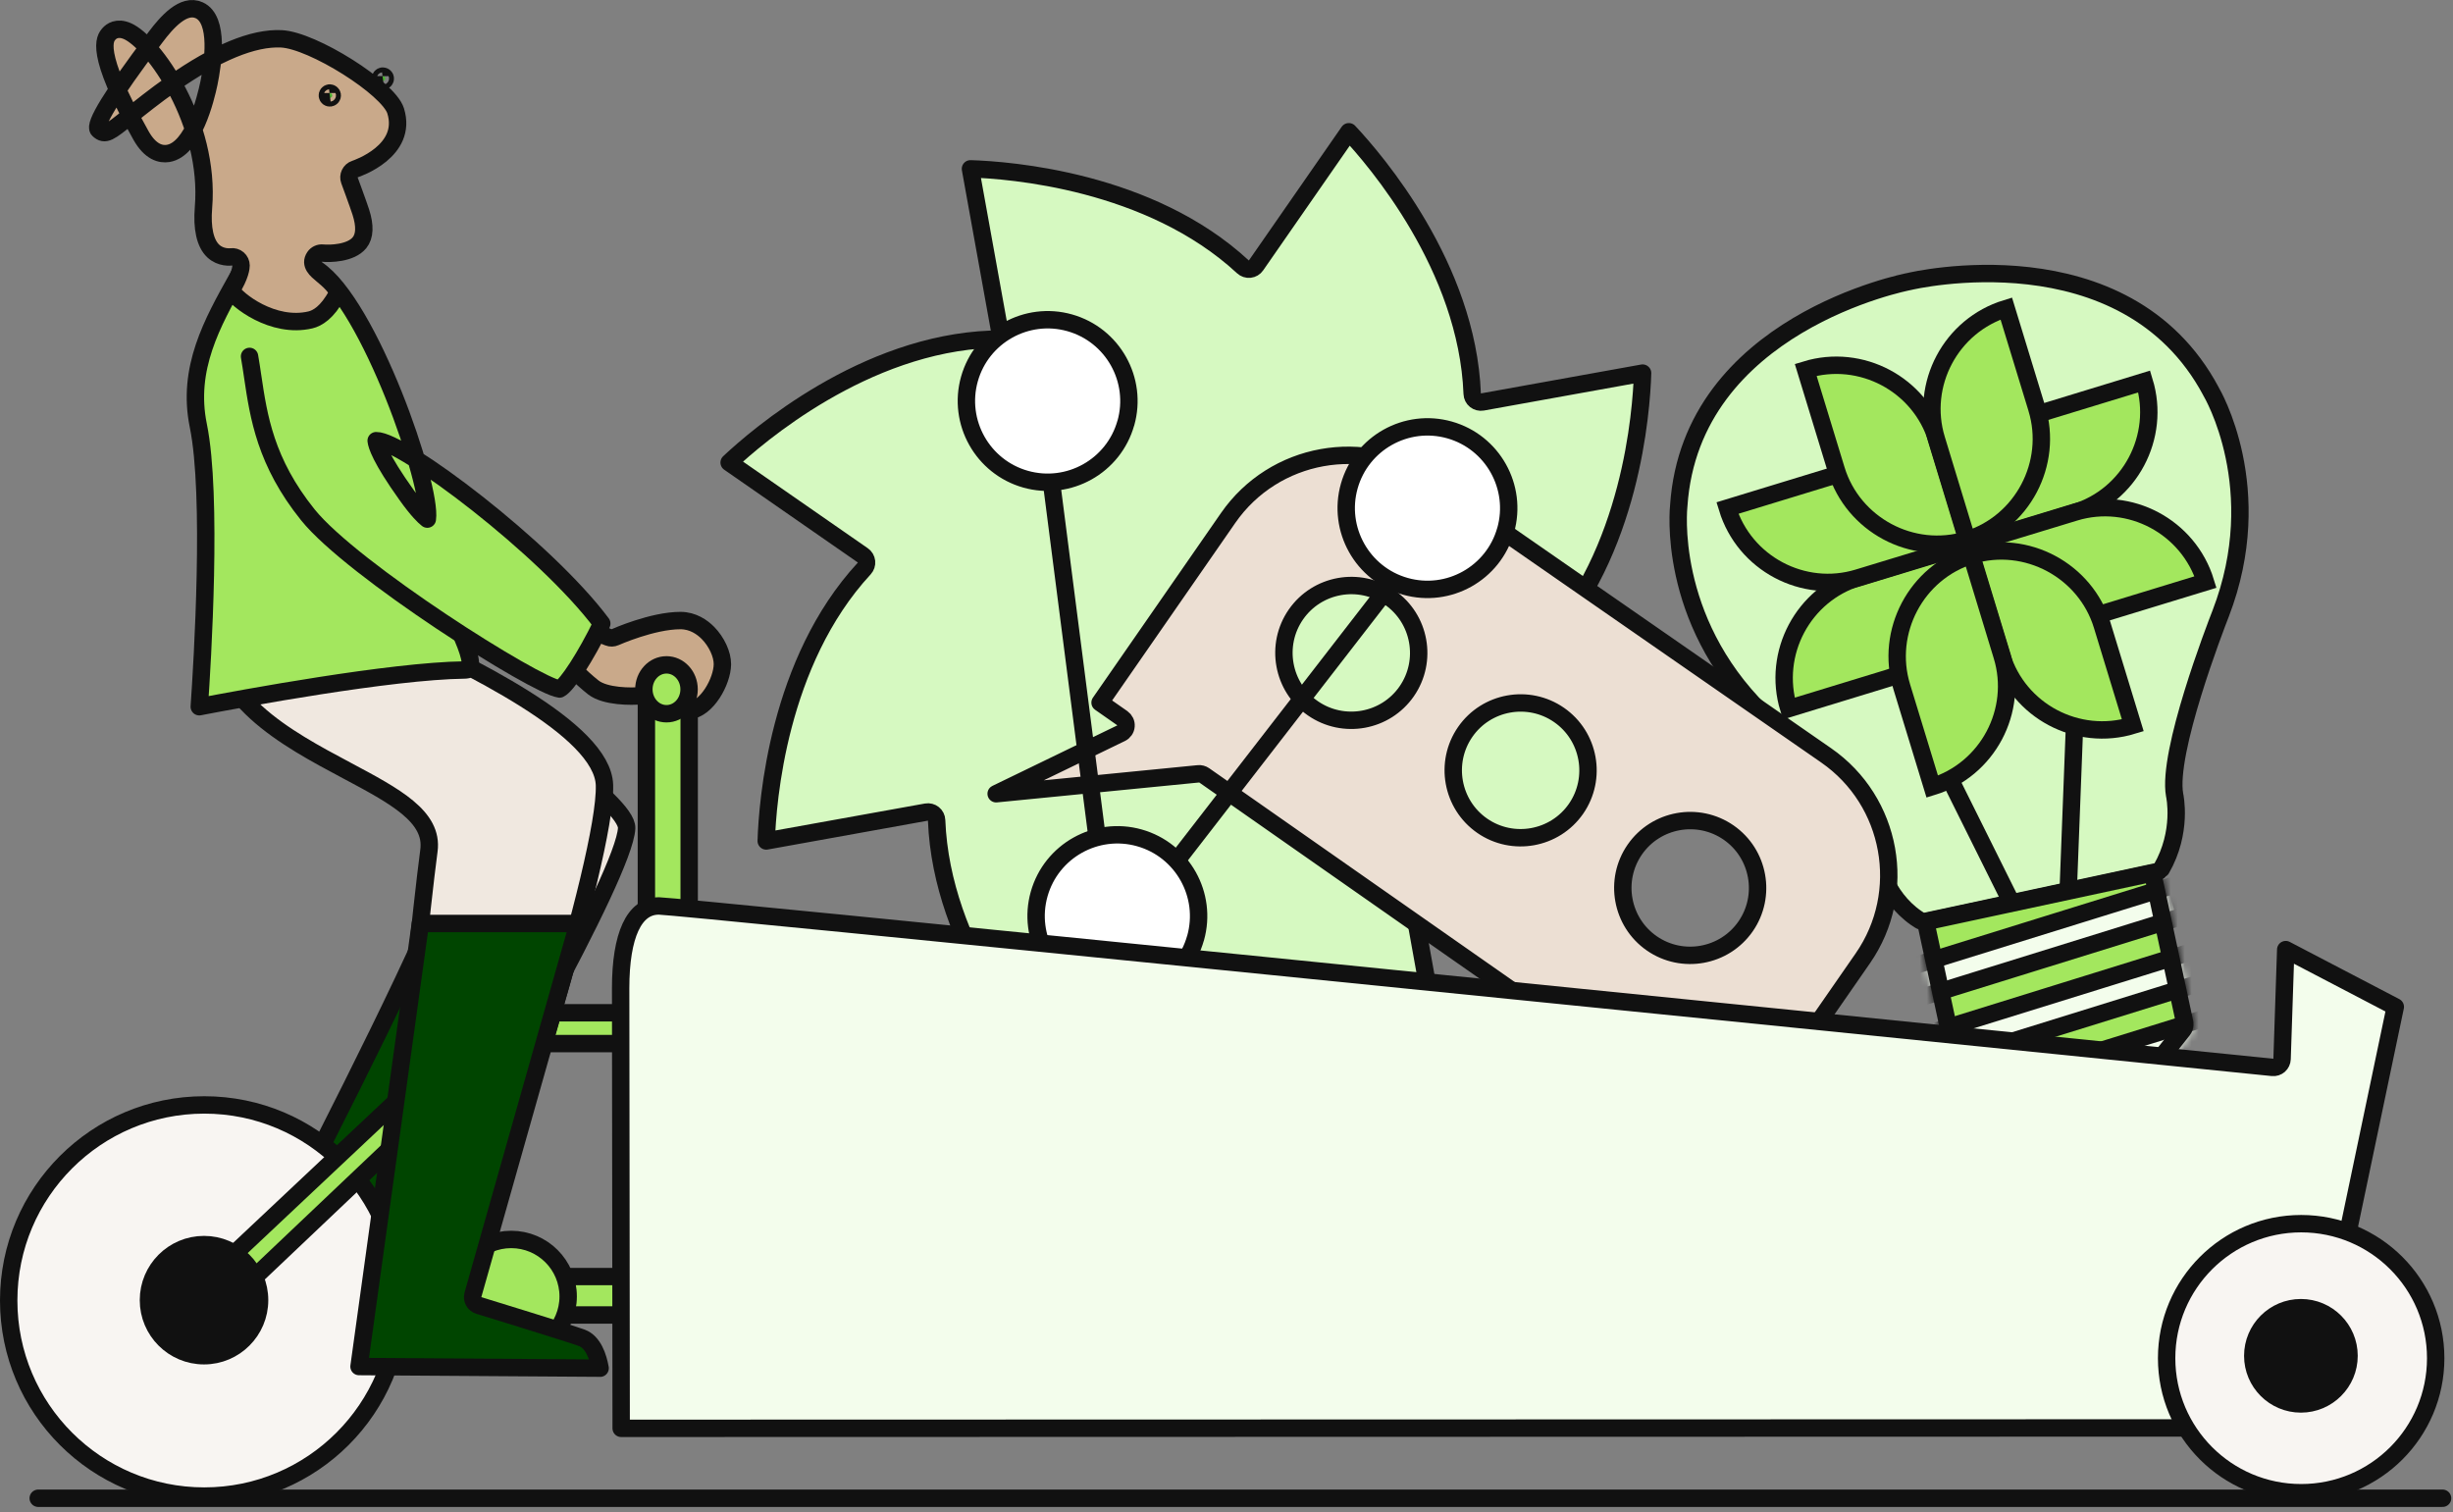<svg width="352" height="217" viewBox="0 0 352 217" fill="none" xmlns="http://www.w3.org/2000/svg">
<rect x="0" y="0" width="352" height="217" fill="#808080" stroke="none"/>
<g clip-path="url(#clip0_2_830)">
<path d="M221.638 92.644C234.042 79.248 235.54 59.113 235.708 53.541C228.046 54.92 220.384 56.305 212.722 57.684C212.367 57.746 211.998 57.653 211.718 57.428C211.437 57.204 211.268 56.867 211.256 56.505C210.557 38.285 197.373 22.974 193.555 18.906C189.112 25.301 184.676 31.697 180.233 38.092C180.027 38.392 179.703 38.585 179.341 38.623C178.979 38.66 178.623 38.541 178.361 38.298C164.984 25.906 144.837 24.403 139.259 24.228C140.638 31.89 142.023 39.552 143.408 47.214C143.47 47.57 143.377 47.938 143.152 48.219C142.927 48.5 142.591 48.668 142.229 48.681C123.984 49.379 108.692 62.563 104.63 66.376C111.025 70.818 117.421 75.254 123.816 79.697C124.115 79.903 124.303 80.227 124.346 80.589C124.384 80.951 124.265 81.307 124.022 81.575C111.637 94.952 110.127 115.1 109.952 120.678L132.938 116.535C133.294 116.472 133.662 116.566 133.943 116.791C134.223 117.015 134.392 117.352 134.404 117.714C135.103 135.958 148.287 151.251 152.1 155.313C156.542 148.918 160.978 142.522 165.421 136.127C165.627 135.827 165.951 135.64 166.313 135.596C166.675 135.559 167.031 135.677 167.299 135.921C180.676 148.312 200.824 149.816 206.402 149.991C205.023 142.329 203.638 134.667 202.259 127.005C202.196 126.649 202.29 126.281 202.514 126C202.739 125.719 203.076 125.551 203.438 125.532C221.682 124.833 236.975 111.649 241.037 107.837C234.641 103.394 228.246 98.958 221.851 94.516C221.551 94.31 221.358 93.985 221.32 93.623C221.283 93.261 221.401 92.906 221.645 92.638" fill="#D6F9C1"/>
<path d="M221.638 92.644C234.042 79.248 235.54 59.113 235.708 53.541C228.046 54.92 220.384 56.305 212.722 57.684C212.367 57.746 211.998 57.653 211.718 57.428C211.437 57.204 211.268 56.867 211.256 56.505C210.557 38.285 197.373 22.974 193.555 18.906C189.112 25.301 184.676 31.697 180.233 38.092C180.027 38.392 179.703 38.585 179.341 38.623C178.979 38.66 178.623 38.541 178.361 38.298C164.984 25.906 144.837 24.403 139.259 24.228C140.638 31.89 142.023 39.552 143.408 47.214C143.47 47.57 143.377 47.938 143.152 48.219C142.927 48.5 142.591 48.668 142.229 48.681C123.984 49.379 108.692 62.563 104.63 66.376C111.025 70.818 117.421 75.254 123.816 79.697C124.115 79.903 124.303 80.227 124.346 80.589C124.384 80.951 124.265 81.307 124.022 81.575C111.637 94.952 110.127 115.1 109.952 120.678L132.938 116.535C133.294 116.472 133.662 116.566 133.943 116.791C134.223 117.015 134.392 117.352 134.404 117.714C135.103 135.958 148.287 151.251 152.1 155.313C156.542 148.918 160.978 142.522 165.421 136.127C165.627 135.827 165.951 135.64 166.313 135.596C166.675 135.559 167.031 135.677 167.299 135.921C180.676 148.312 200.824 149.816 206.402 149.991C205.023 142.329 203.638 134.667 202.259 127.005C202.196 126.649 202.29 126.281 202.514 126C202.739 125.719 203.076 125.551 203.438 125.532C221.682 124.833 236.975 111.649 241.037 107.837C234.641 103.394 228.246 98.958 221.851 94.516C221.551 94.31 221.358 93.985 221.32 93.623C221.283 93.261 221.401 92.906 221.645 92.638L221.638 92.644Z" stroke="#111111" stroke-width="2.496" stroke-linecap="round" stroke-linejoin="round"/>
<path d="M46.39 83.815C46.734 85.475 50.683 88.295 61.877 95.919C72.434 103.113 90.104 115.149 89.923 118.849C89.599 125.557 68.659 162.014 59.943 176.633C53.978 175.26 48.007 173.888 42.041 172.509C42.304 172.01 42.616 171.392 42.984 170.674C48.15 160.623 63.175 131.073 64.685 124.565C65.739 120.016 61.128 115.174 55.294 109.047C48.125 101.522 39.209 92.163 40.987 82.086C41.031 81.849 41.118 81.356 42.066 81.225C43.689 81.007 46.053 82.18 46.39 83.808" fill="#F0E8E0"/>
<path d="M60.573 134.916L81.107 139.084L59.943 176.633L42.041 172.515L60.573 134.916Z" fill="#004500"/>
<path d="M46.39 83.815C46.734 85.475 50.683 88.295 61.877 95.919C72.434 103.114 90.104 115.149 89.923 118.849C89.599 125.557 68.659 162.014 59.943 176.633C53.978 175.261 48.007 173.888 42.041 172.509C45.941 164.947 63.069 131.534 64.685 124.571C65.739 120.023 61.128 115.181 55.294 109.054C48.125 101.529 39.209 92.169 40.987 82.093C41.031 81.856 41.118 81.363 42.066 81.232C43.689 81.013 46.053 82.186 46.39 83.815Z" stroke="#111111" stroke-width="2.496" stroke-linecap="round" stroke-linejoin="round"/>
<path d="M29.313 214.681C44.812 214.681 57.378 202.115 57.378 186.616C57.378 171.117 44.812 158.551 29.313 158.551C13.814 158.551 1.248 171.123 1.248 186.622C1.248 202.121 13.814 214.687 29.313 214.687" fill="#91C956"/>
<path d="M29.313 214.688C44.813 214.688 57.378 202.123 57.378 186.623C57.378 171.123 44.813 158.558 29.313 158.558C13.813 158.558 1.248 171.123 1.248 186.623C1.248 202.123 13.813 214.688 29.313 214.688Z" fill="#F8F5F2" stroke="#111111" stroke-width="2.496" stroke-linecap="round" stroke-linejoin="round"/>
<path d="M100.48 145.336H62.326V149.753H100.48V145.336Z" fill="#A3E75E"/>
<path d="M100.48 145.336H62.326V149.753H100.48V145.336Z" stroke="#111111" stroke-width="2.496" stroke-linecap="round" stroke-linejoin="round"/>
<path d="M98.296 183.185H65.034V188.7H98.296V183.185Z" fill="#A3E75E"/>
<path d="M98.296 183.185H65.034V188.7H98.296V183.185Z" stroke="#111111" stroke-width="2.496" stroke-linecap="round" stroke-linejoin="round"/>
<path d="M73.357 194.203C77.869 194.203 81.531 190.541 81.531 186.03C81.531 181.519 77.869 177.856 73.357 177.856C68.846 177.856 65.184 181.512 65.184 186.03C65.184 190.547 68.846 194.203 73.357 194.203Z" fill="#A3E75E"/>
<path d="M73.357 194.21C77.872 194.21 81.531 190.55 81.531 186.036C81.531 181.522 77.872 177.862 73.357 177.862C68.843 177.862 65.184 181.522 65.184 186.036C65.184 190.55 68.843 194.21 73.357 194.21Z" stroke="#111111" stroke-width="2.496" stroke-linecap="round" stroke-linejoin="round"/>
<path d="M29.794 183.509C42.36 171.685 54.926 159.861 67.486 148.044C67.729 149.766 67.973 151.488 68.222 153.21C56.367 164.46 44.512 175.71 32.657 186.953C31.703 185.805 30.748 184.657 29.8 183.509" fill="#4BB530"/>
<path d="M29.794 183.509C42.36 171.685 54.926 159.861 67.486 148.044C67.729 149.766 67.973 151.488 68.222 153.21C56.367 164.46 44.512 175.71 32.657 186.953C31.703 185.805 30.748 184.657 29.8 183.509H29.794Z" fill="#A3E75E" stroke="#111111" stroke-width="2.496" stroke-linecap="round" stroke-linejoin="round"/>
<path d="M98.896 99.856H92.756V187.484H98.896V99.856Z" fill="#4BB530"/>
<path d="M98.896 99.856H92.756V187.484H98.896V99.856Z" fill="#A3E75E" stroke="#111111" stroke-width="2.496" stroke-linecap="round" stroke-linejoin="round"/>
<path d="M83.965 90.142C85.081 90.579 86.198 91.015 87.315 91.452C87.627 91.577 87.977 91.564 88.282 91.427C88.338 91.402 93.623 89.05 97.641 89.05C99.451 89.05 100.786 90.017 101.585 90.822C102.839 92.095 103.675 93.904 103.663 95.327C103.638 97.779 101.41 101.803 98.883 101.972L96.206 101.173L92.481 99.9C92.313 99.844 92.132 99.825 91.957 99.838C90.647 99.963 86.866 100 85.131 98.64C83.441 97.317 80.776 94.653 79.316 93.155C80.87 92.145 82.417 91.14 83.971 90.129" fill="#C9A98A"/>
<path d="M83.965 90.142C85.081 90.579 86.198 91.015 87.315 91.452C87.627 91.577 87.977 91.564 88.282 91.427C88.338 91.402 93.623 89.05 97.641 89.05C99.451 89.05 100.786 90.017 101.585 90.822C102.839 92.095 103.675 93.904 103.663 95.327C103.638 97.779 101.41 101.803 98.883 101.972L96.206 101.173L92.481 99.9C92.313 99.844 92.132 99.825 91.957 99.838C90.647 99.963 86.866 100 85.131 98.64C83.441 97.317 80.776 94.653 79.316 93.155C80.87 92.145 82.417 91.14 83.971 90.129L83.965 90.142Z" stroke="#111111" stroke-width="2.496" stroke-linecap="round" stroke-linejoin="round"/>
<path d="M44.113 83.334C44.662 84.701 47.289 86.042 55.282 89.817C66.962 95.339 86.51 104.579 86.741 112.672C87.047 123.348 71.897 169.626 67.667 182.317C64.404 173.625 61.141 164.934 57.877 156.242C58.177 153.204 60.473 130.111 61.552 122.05C62.201 117.189 56.717 114.269 49.766 110.569C41.049 105.927 30.205 100.156 30.704 89.174C30.748 88.182 34.741 85.075 39.864 83.59C43.046 82.666 44.057 83.203 44.113 83.34" fill="#F0E8E0"/>
<path d="M44.113 83.334C44.662 84.701 47.289 86.042 55.282 89.817C66.962 95.339 86.51 104.579 86.741 112.672C87.047 123.348 71.897 169.626 67.667 182.317C64.404 173.625 61.141 164.934 57.877 156.242C58.177 153.204 60.473 130.111 61.552 122.05C62.201 117.189 56.717 114.269 49.766 110.569C41.049 105.927 30.205 100.156 30.704 89.174C30.748 88.182 34.741 85.075 39.864 83.59C43.046 82.666 44.057 83.203 44.113 83.34V83.334Z" stroke="#111111" stroke-width="2.496" stroke-linecap="round" stroke-linejoin="round"/>
<path d="M43.395 37.599C40.993 39.346 39.227 39.29 38.129 38.891C37.381 38.616 36.495 38.017 35.796 36.744C35.24 37.792 34.648 38.853 34.03 39.945C30.467 46.309 26.78 52.892 28.458 61.078C30.511 71.086 29.051 94.902 28.595 101.416C34.666 100.249 56.055 96.281 66.65 96.144C66.918 96.144 67.261 96.1 67.361 95.932C68.397 94.116 63.499 85.581 60.261 79.934C57.465 75.067 54.577 70.025 53.254 66.313C51.968 62.694 51.812 59.456 51.663 56.317C51.388 50.521 51.12 45.043 43.402 37.605" fill="#A3E75E"/>
<path d="M43.395 37.599C40.993 39.346 39.227 39.29 38.129 38.891C37.381 38.616 36.495 38.017 35.796 36.744C35.24 37.792 34.648 38.853 34.03 39.945C30.467 46.309 26.78 52.892 28.458 61.078C30.511 71.086 29.051 94.902 28.595 101.416C34.666 100.249 56.055 96.281 66.65 96.144C66.918 96.144 67.261 96.1 67.361 95.932C68.397 94.116 63.499 85.581 60.261 79.934C57.465 75.067 54.577 70.025 53.254 66.313C51.968 62.694 51.812 59.456 51.663 56.317C51.388 50.521 51.12 45.043 43.402 37.605L43.395 37.599Z" stroke="#111111" stroke-width="2.496" stroke-linecap="round" stroke-linejoin="round"/>
<path d="M35.808 51.145C35.971 52.075 36.114 53.036 36.258 54.015C37.112 59.774 38.08 66.301 44.175 73.876C50.552 81.8 76.864 98.434 80.296 98.871C81.369 98.372 84.083 94.154 86.354 89.48C78.299 78.68 57.69 63.156 53.978 63.237C54.034 63.824 54.564 65.752 58.364 71.061C59.924 73.245 60.854 74.131 61.322 74.493C62.027 69.782 52.986 43.608 45.48 38.648" fill="#A3E75E"/>
<path d="M35.808 51.145C35.971 52.075 36.114 53.036 36.258 54.015C37.112 59.774 38.08 66.301 44.175 73.876C50.552 81.8 76.864 98.434 80.296 98.871C81.369 98.372 84.083 94.154 86.354 89.48C78.299 78.68 57.69 63.156 53.978 63.237C54.034 63.824 54.564 65.752 58.364 71.061C59.924 73.245 60.854 74.131 61.322 74.493C62.027 69.782 52.986 43.608 45.48 38.648" stroke="#111111" stroke-width="2.496" stroke-linecap="round" stroke-linejoin="round"/>
<path d="M5.484 215H350.502" stroke="#111111" stroke-width="2.496" stroke-linecap="round" stroke-linejoin="round"/>
<path d="M29.276 194.54C33.668 194.54 37.25 190.965 37.25 186.566C37.25 182.167 33.674 178.592 29.276 178.592C24.877 178.592 21.302 182.167 21.302 186.566C21.302 190.965 24.877 194.54 29.276 194.54Z" fill="#111111"/>
<path d="M29.276 194.547C33.679 194.547 37.25 190.977 37.25 186.573C37.25 182.169 33.679 178.599 29.276 178.599C24.872 178.599 21.302 182.169 21.302 186.573C21.302 190.977 24.872 194.547 29.276 194.547Z" stroke="#111111" stroke-width="2.496" stroke-linecap="round" stroke-linejoin="round"/>
<path d="M86.117 196.337C85.824 194.709 85.125 192.581 83.478 191.976C81.824 191.364 68.84 187.371 68.703 187.334C68.054 187.134 67.686 186.454 67.867 185.799C72.896 168.041 77.931 150.284 82.96 132.52H60.323C57.478 153.004 52.536 188.669 51.519 196.1C63.05 196.175 74.58 196.256 86.111 196.331" fill="#004500"/>
<path d="M86.117 196.337C85.824 194.709 85.125 192.581 83.478 191.976C81.824 191.364 68.84 187.371 68.703 187.334C68.054 187.134 67.686 186.454 67.867 185.799C72.896 168.041 77.931 150.284 82.96 132.52H60.323C57.478 153.004 52.536 188.669 51.519 196.1C63.05 196.175 74.58 196.256 86.111 196.331L86.117 196.337Z" stroke="#111111" stroke-width="2.496" stroke-linecap="round" stroke-linejoin="round"/>
<path d="M317.264 56.143C304.935 33.063 274.287 40.313 273.975 40.394C273.588 40.469 242.665 46.44 240.9 72.552C240.875 72.783 239.115 88.756 252.723 102.209C254.277 103.725 267.954 117.252 269.426 123.173C269.458 123.317 270.412 128.558 274.948 131.721C275.316 131.977 275.516 132.09 275.603 132.133C275.735 132.152 275.872 132.196 276.015 132.277C287.271 129.862 298.521 127.441 309.777 125.026C309.858 124.92 309.952 124.827 310.064 124.746C310.089 124.727 310.12 124.708 310.151 124.69C313.234 119.342 312.067 114.145 312.054 114.089C310.95 108.011 317.87 90.067 318.662 88.039C325.563 70.132 317.377 56.349 317.296 56.211C317.283 56.193 317.271 56.168 317.258 56.149" fill="#F3FDEC"/>
<path d="M317.264 56.143C304.935 33.063 274.287 40.313 273.975 40.394C273.588 40.469 242.665 46.44 240.9 72.552C240.875 72.783 239.115 88.756 252.723 102.209C254.277 103.725 267.954 117.252 269.426 123.173C269.458 123.317 270.412 128.558 274.948 131.721C275.316 131.977 275.516 132.09 275.603 132.133C275.735 132.152 275.872 132.196 276.015 132.277C287.271 129.862 298.521 127.441 309.777 125.026C309.858 124.92 309.952 124.827 310.064 124.746C310.089 124.727 310.12 124.708 310.151 124.69C313.234 119.342 312.067 114.145 312.054 114.089C310.95 108.011 317.87 90.067 318.662 88.039C325.563 70.132 317.377 56.349 317.296 56.211C317.283 56.193 317.271 56.168 317.258 56.149L317.264 56.143Z" fill="#D6F9C1" stroke="#111111" stroke-width="2.496" stroke-linecap="round" stroke-linejoin="round"/>
<path d="M288.962 130.168L273.532 99.158" stroke="#111111" stroke-width="2.496" stroke-linecap="round" stroke-linejoin="round"/>
<path d="M296.755 128.495L298.084 93.879" stroke="#111111" stroke-width="2.496" stroke-linecap="round" stroke-linejoin="round"/>
<path d="M276.327 132.27C277.868 139.433 279.41 146.596 280.951 153.759C281.063 154.283 281.587 154.583 281.593 154.589L293.005 160.504C293.604 160.816 294.328 160.679 294.341 160.679L299.239 159.624L304.149 158.57C304.798 158.432 305.278 157.871 305.278 157.865L313.265 147.769C313.596 147.351 313.496 146.752 313.496 146.752C311.961 139.595 310.426 132.439 308.891 125.276C298.034 127.609 287.178 129.937 276.321 132.27" fill="#A3E75E"/>
<mask id="mask0_2_830" style="mask-type:luminance" maskUnits="userSpaceOnUse" x="274" y="123" width="41" height="39">
<path d="M274.78 131.328C274.911 131.653 275.023 132.139 275.023 132.139L279.734 154.027C279.977 155.157 281.007 155.687 281.007 155.687L292.438 161.615C293.467 162.145 294.596 161.902 294.596 161.902L299.507 160.847L304.417 159.793C305.547 159.549 306.264 158.645 306.264 158.645L314.251 148.549C314.968 147.644 314.725 146.515 314.725 146.515L310.033 124.621C309.939 124.196 309.921 123.959 309.921 123.785L274.786 131.334L274.78 131.328Z" fill="white"/>
</mask>
<g mask="url(#mask0_2_830)">
<path d="M270.15 139.995C270.606 141.474 271.067 142.946 271.523 144.425C285.531 140.076 299.544 135.727 313.552 131.372C313.097 129.893 312.635 128.421 312.179 126.942C298.165 131.291 284.158 135.64 270.15 139.995Z" fill="#F3FDEC"/>
<path d="M270.15 139.995C270.606 141.474 271.067 142.946 271.523 144.425C285.531 140.076 299.544 135.727 313.552 131.372C313.097 129.893 312.635 128.421 312.179 126.942C298.165 131.291 284.158 135.64 270.15 139.995Z" stroke="#111111" stroke-width="2.471" stroke-linecap="round" stroke-linejoin="round"/>
<path d="M273.083 149.423C273.538 150.901 274 152.374 274.456 153.853C288.463 149.504 302.477 145.155 316.485 140.8C316.029 139.321 315.567 137.848 315.112 136.37C301.104 140.719 287.09 145.067 273.083 149.423Z" fill="#F3FDEC"/>
<path d="M273.083 149.423C273.538 150.901 274 152.374 274.456 153.853C288.463 149.504 302.477 145.155 316.485 140.8C316.029 139.321 315.567 137.848 315.112 136.37C301.104 140.719 287.09 145.067 273.083 149.423Z" stroke="#111111" stroke-width="2.471" stroke-linecap="round" stroke-linejoin="round"/>
<path d="M275.947 158.663C276.402 160.142 276.864 161.615 277.319 163.093C291.327 158.744 305.341 154.396 319.349 150.04C318.893 148.562 318.431 147.089 317.976 145.61C303.968 149.959 289.954 154.308 275.947 158.663Z" fill="#F3FDEC"/>
<path d="M275.947 158.663C276.402 160.142 276.864 161.615 277.319 163.093C291.327 158.744 305.341 154.396 319.349 150.04C318.893 148.562 318.431 147.089 317.976 145.61C303.968 149.959 289.954 154.308 275.947 158.663Z" stroke="#111111" stroke-width="2.471" stroke-linecap="round" stroke-linejoin="round"/>
<path d="M278.761 167.717C279.216 169.196 279.678 170.668 280.133 172.147C294.141 167.798 308.155 163.449 322.162 159.094C321.707 157.615 321.245 156.143 320.79 154.664C306.782 159.013 292.768 163.362 278.761 167.717Z" fill="#4BB530"/>
<path d="M278.761 167.717C279.216 169.196 279.678 170.668 280.133 172.147C294.141 167.798 308.155 163.449 322.162 159.094C321.707 157.615 321.245 156.143 320.79 154.664C306.782 159.013 292.768 163.362 278.761 167.717Z" stroke="#111111" stroke-width="2.471" stroke-linecap="round" stroke-linejoin="round"/>
</g>
<path d="M276.327 132.27C277.868 139.433 279.41 146.596 280.951 153.759C281.063 154.283 281.587 154.583 281.593 154.589L293.005 160.504C293.604 160.816 294.328 160.679 294.341 160.679L299.239 159.624L304.149 158.57C304.798 158.432 305.278 157.871 305.278 157.865L313.265 147.769C313.596 147.351 313.496 146.752 313.496 146.752C311.961 139.595 310.426 132.439 308.891 125.276C298.034 127.609 287.178 129.937 276.321 132.27H276.327Z" stroke="#111111" stroke-width="2.496" stroke-linecap="round" stroke-linejoin="round"/>
<path d="M283.322 77.968C280.888 70.007 285.487 61.527 293.336 59.132C293.386 59.113 307.693 54.745 307.693 54.745C310.126 62.707 305.597 71.142 297.741 73.545C297.691 73.557 283.322 77.975 283.322 77.975" fill="#A3E75E"/>
<path d="M283.322 77.968C280.888 70.007 285.487 61.527 293.336 59.132C293.386 59.113 307.693 54.745 307.693 54.745C310.126 62.707 305.597 71.142 297.741 73.545C297.691 73.557 283.322 77.975 283.322 77.975V77.968Z" stroke="#111111" stroke-width="2.496"/>
<path d="M283.297 77.894C285.73 85.855 294.285 90.31 302.134 87.908C302.184 87.889 316.491 83.522 316.491 83.522C314.057 75.56 305.584 71.099 297.729 73.501C297.679 73.513 283.297 77.894 283.297 77.894Z" fill="#A3E75E"/>
<path d="M283.297 77.894C285.73 85.855 294.285 90.31 302.134 87.908C302.184 87.889 316.491 83.522 316.491 83.522C314.057 75.56 305.584 71.099 297.729 73.501C297.679 73.513 283.297 77.894 283.297 77.894Z" stroke="#111111" stroke-width="2.496"/>
<path d="M281.051 78.461C283.484 86.423 278.885 94.902 271.036 97.298C270.986 97.317 256.679 101.685 256.679 101.685C254.246 93.723 258.776 85.287 266.631 82.885C266.681 82.873 281.051 78.455 281.051 78.455" fill="#A3E75E"/>
<path d="M281.051 78.461C283.484 86.423 278.885 94.902 271.036 97.298C270.986 97.317 256.679 101.685 256.679 101.685C254.246 93.723 258.776 85.287 266.631 82.885C266.681 82.873 281.051 78.455 281.051 78.455V78.461Z" stroke="#111111" stroke-width="2.496"/>
<path d="M281.069 78.536C278.636 70.574 270.082 66.119 262.232 68.522C262.182 68.54 247.875 72.908 247.875 72.908C250.309 80.869 258.782 85.331 266.637 82.928C266.687 82.916 281.069 78.536 281.069 78.536Z" fill="#A3E75E"/>
<path d="M281.069 78.536C278.636 70.574 270.082 66.119 262.232 68.522C262.182 68.54 247.875 72.908 247.875 72.908C250.309 80.869 258.782 85.331 266.637 82.928C266.687 82.916 281.069 78.536 281.069 78.536Z" stroke="#111111" stroke-width="2.496"/>
<path d="M282.336 77.444C274.374 79.877 265.895 75.279 263.499 67.43C263.48 67.38 259.113 53.073 259.113 53.073C267.074 50.639 275.51 55.169 277.912 63.025C277.925 63.075 282.342 77.444 282.342 77.444" fill="#A3E75E"/>
<path d="M282.336 77.444C274.374 79.877 265.895 75.279 263.499 67.43C263.48 67.38 259.113 53.073 259.113 53.073C267.074 50.639 275.51 55.169 277.912 63.025C277.925 63.075 282.342 77.444 282.342 77.444H282.336Z" stroke="#111111" stroke-width="2.496"/>
<path d="M282.267 77.463C290.229 75.03 294.684 66.475 292.282 58.626C292.263 58.576 287.895 44.269 287.895 44.269C279.934 46.702 275.473 55.176 277.875 63.031C277.887 63.081 282.267 77.463 282.267 77.463Z" fill="#A3E75E"/>
<path d="M282.267 77.463C290.229 75.03 294.684 66.475 292.282 58.626C292.263 58.576 287.895 44.269 287.895 44.269C279.934 46.702 275.473 55.176 277.875 63.031C277.887 63.081 282.267 77.463 282.267 77.463Z" stroke="#111111" stroke-width="2.496"/>
<path d="M282.829 79.715C290.79 77.282 299.27 81.88 301.666 89.73C301.685 89.779 306.052 104.087 306.052 104.087C298.091 106.52 289.655 101.99 287.253 94.135C287.24 94.085 282.823 79.715 282.823 79.715" fill="#A3E75E"/>
<path d="M282.829 79.715C290.79 77.282 299.27 81.88 301.666 89.73C301.685 89.779 306.052 104.087 306.052 104.087C298.091 106.52 289.655 101.99 287.253 94.135C287.24 94.085 282.823 79.715 282.823 79.715H282.829Z" stroke="#111111" stroke-width="2.496"/>
<path d="M282.904 79.69C274.942 82.124 270.487 90.678 272.889 98.527C272.908 98.577 277.276 112.884 277.276 112.884C285.237 110.451 289.699 101.978 287.296 94.122C287.284 94.072 282.904 79.69 282.904 79.69Z" fill="#A3E75E"/>
<path d="M282.904 79.69C274.942 82.124 270.487 90.678 272.889 98.527C272.908 98.577 277.276 112.884 277.276 112.884C285.237 110.451 289.699 101.978 287.296 94.122C287.284 94.072 282.904 79.69 282.904 79.69Z" stroke="#111111" stroke-width="2.496"/>
<path d="M95.639 102.421C97.429 102.421 98.883 100.849 98.883 98.914C98.883 96.98 97.429 95.408 95.639 95.408C93.848 95.408 92.394 96.98 92.394 98.914C92.394 100.849 93.848 102.421 95.639 102.421Z" fill="#A3E75E"/>
<path d="M95.639 102.421C97.43 102.421 98.883 100.851 98.883 98.914C98.883 96.978 97.43 95.408 95.639 95.408C93.847 95.408 92.394 96.978 92.394 98.914C92.394 100.851 93.847 102.421 95.639 102.421Z" stroke="#111111" stroke-width="2.496" stroke-linecap="round" stroke-linejoin="round"/>
<path d="M185.961 88.176C182.922 92.556 184.014 98.603 188.394 101.641C192.781 104.68 198.821 103.588 201.859 99.208C204.898 94.821 203.806 88.782 199.426 85.743C195.039 82.704 189 83.796 185.961 88.176ZM210.258 105.029C207.219 109.415 208.311 115.455 212.691 118.494C217.071 121.533 223.117 120.441 226.156 116.061C229.194 111.674 228.102 105.634 223.722 102.596C219.336 99.557 213.296 100.649 210.258 105.029ZM234.591 121.907C231.553 126.287 232.645 132.333 237.025 135.372C241.411 138.41 247.451 137.318 250.49 132.938C253.528 128.552 252.436 122.512 248.056 119.474C243.67 116.435 237.63 117.527 234.591 121.907ZM157.858 100.824C163.986 91.995 170.113 83.16 176.234 74.331C182.81 64.847 195.876 62.488 205.36 69.065L262.045 108.392C271.529 114.969 273.888 128.034 267.311 137.518L260.666 147.096C254.09 156.58 241.024 158.938 231.54 152.362L172.802 111.262C172.559 111.094 172.259 111.013 171.966 111.044C162.289 111.999 152.617 112.953 142.946 113.902C148.924 111 154.907 108.105 160.885 105.21C161.284 105.017 161.552 104.63 161.583 104.187C161.621 103.744 161.415 103.32 161.053 103.064C159.986 102.321 158.925 101.572 157.858 100.83" fill="#ECDFD3"/>
<path d="M185.961 88.176C182.922 92.556 184.014 98.603 188.394 101.641C192.781 104.68 198.821 103.588 201.859 99.208C204.898 94.821 203.806 88.782 199.426 85.743C195.039 82.704 189 83.796 185.961 88.176ZM210.258 105.029C207.219 109.415 208.311 115.455 212.691 118.494C217.071 121.533 223.117 120.441 226.156 116.061C229.194 111.674 228.102 105.634 223.722 102.596C219.336 99.557 213.296 100.649 210.258 105.029ZM234.591 121.907C231.553 126.287 232.645 132.333 237.025 135.372C241.411 138.41 247.451 137.318 250.49 132.938C253.528 128.552 252.436 122.512 248.056 119.474C243.67 116.435 237.63 117.527 234.591 121.907ZM157.858 100.824C163.986 91.995 170.113 83.16 176.234 74.331C182.81 64.847 195.876 62.488 205.36 69.065L262.045 108.392C271.529 114.969 273.888 128.034 267.311 137.518L260.666 147.096C254.09 156.58 241.024 158.938 231.54 152.362L172.802 111.262C172.559 111.094 172.259 111.013 171.966 111.044C162.289 111.999 152.617 112.953 142.946 113.902C148.924 111 154.907 108.105 160.885 105.21C161.284 105.017 161.552 104.63 161.583 104.187C161.621 103.744 161.415 103.32 161.053 103.064C159.986 102.321 158.925 101.572 157.858 100.83V100.824Z" stroke="#111111" stroke-width="2.496" stroke-linecap="round" stroke-linejoin="round"/>
<path d="M149.385 57.541L159.044 132.695C159.106 133.194 159.468 133.606 159.955 133.743C160.442 133.874 160.96 133.699 161.272 133.3L205.584 76.047" stroke="#111111" stroke-width="2.496" stroke-linecap="round" stroke-linejoin="round"/>
<path d="M161.559 60.71C163.306 54.52 159.693 48.069 153.503 46.322C147.314 44.575 140.862 48.187 139.115 54.377C137.368 60.566 140.987 67.018 147.17 68.765C153.36 70.512 159.812 66.9 161.552 60.71" fill="white"/>
<path d="M161.559 60.71C163.306 54.52 159.693 48.069 153.503 46.322C147.314 44.575 140.862 48.187 139.115 54.377C137.368 60.566 140.987 67.018 147.17 68.765C153.36 70.512 159.812 66.9 161.552 60.71H161.559Z" stroke="#111111" stroke-width="2.496" stroke-linecap="round" stroke-linejoin="round"/>
<path d="M216.06 76.084C217.807 69.894 214.195 63.443 208.005 61.696C201.816 59.949 195.364 63.561 193.617 69.751C191.87 75.941 195.489 82.392 201.672 84.139C207.862 85.886 214.313 82.274 216.054 76.084" fill="white"/>
<path d="M216.06 76.084C217.807 69.894 214.195 63.443 208.005 61.696C201.816 59.949 195.364 63.561 193.617 69.751C191.87 75.941 195.489 82.392 201.672 84.139C207.862 85.886 214.313 82.274 216.054 76.084H216.06Z" stroke="#111111" stroke-width="2.496" stroke-linecap="round" stroke-linejoin="round"/>
<path d="M171.56 134.623C173.307 128.433 169.695 121.981 163.505 120.234C157.316 118.487 150.864 122.1 149.117 128.29C147.37 134.479 150.989 140.931 157.172 142.678C163.362 144.425 169.813 140.812 171.554 134.623" fill="white"/>
<path d="M171.56 134.623C173.307 128.433 169.695 121.981 163.505 120.234C157.316 118.487 150.864 122.1 149.117 128.29C147.37 134.479 150.989 140.931 157.172 142.678C163.362 144.425 169.813 140.812 171.554 134.623H171.56Z" stroke="#111111" stroke-width="2.496" stroke-linecap="round" stroke-linejoin="round"/>
<path d="M94.522 130.006C91.003 130.006 89.062 134.205 89.062 141.811C89.062 151.145 89.124 196.818 89.137 204.967C170.612 204.948 252.093 204.923 333.562 204.904C334.055 198.577 334.548 192.251 335.034 185.924C335.034 185.868 335.047 185.818 335.059 185.762C337.948 172.004 340.837 158.246 343.72 144.481C338.479 141.742 333.237 139.003 327.996 136.27C327.822 141.505 327.647 146.74 327.472 151.975C327.46 152.318 327.304 152.643 327.048 152.873C326.786 153.098 326.443 153.21 326.1 153.173C247.364 145.186 97.66 130.062 94.515 130" fill="#F3FDEC"/>
<path d="M94.522 130.006C91.003 130.006 89.062 134.205 89.062 141.811C89.062 151.145 89.124 196.818 89.137 204.967C170.612 204.948 252.093 204.923 333.562 204.904C334.055 198.577 334.548 192.251 335.034 185.924C335.034 185.868 335.047 185.818 335.059 185.762C337.948 172.004 340.837 158.246 343.72 144.481C338.479 141.742 333.237 139.003 327.996 136.27C327.822 141.505 327.647 146.74 327.472 151.975C327.46 152.318 327.304 152.643 327.048 152.873C326.786 153.098 326.443 153.21 326.1 153.173C247.364 145.186 97.66 130.062 94.515 130L94.522 130.006Z" stroke="#111111" stroke-width="2.496" stroke-linecap="round" stroke-linejoin="round"/>
<path d="M330.211 214.207C340.875 214.207 349.516 205.566 349.516 194.903C349.516 184.239 340.875 175.598 330.211 175.598C319.548 175.598 310.906 184.239 310.906 194.903C310.906 205.566 319.548 214.207 330.211 214.207Z" fill="#F8F5F2"/>
<path d="M330.211 214.207C340.873 214.207 349.516 205.564 349.516 194.903C349.516 184.241 340.873 175.598 330.211 175.598C319.55 175.598 310.906 184.241 310.906 194.903C310.906 205.564 319.55 214.207 330.211 214.207Z" stroke="#111111" stroke-width="2.496" stroke-linecap="round" stroke-linejoin="round"/>
<path d="M330.174 201.466C333.986 201.466 337.081 198.365 337.081 194.559C337.081 190.753 333.98 187.652 330.174 187.652C326.368 187.652 323.267 190.753 323.267 194.559C323.267 198.365 326.368 201.466 330.174 201.466Z" fill="#111111"/>
<path d="M330.174 201.466C333.989 201.466 337.081 198.374 337.081 194.559C337.081 190.744 333.989 187.652 330.174 187.652C326.359 187.652 323.267 190.744 323.267 194.559C323.267 198.374 326.359 201.466 330.174 201.466Z" stroke="#111111" stroke-width="2.496" stroke-linecap="round" stroke-linejoin="round"/>
<path d="M48.337 42.285C48.749 41.517 46.965 40.039 46.203 39.409C45.405 38.747 44.419 37.93 45.13 36.869C45.386 36.489 45.835 36.276 46.291 36.32C47.345 36.426 50.346 36.364 51.588 34.829C52.349 33.887 52.411 32.408 51.775 30.43C51.407 29.288 50.159 25.913 50.147 25.881C50.028 25.563 50.047 25.214 50.197 24.908C50.346 24.602 50.608 24.372 50.933 24.265C51.245 24.159 58.57 21.676 56.773 15.905C55.756 12.641 44.874 5.784 40.369 5.572C36.339 5.379 31.06 7.556 24.677 12.036C22.225 13.758 20.072 15.486 18.506 16.747C15.723 18.987 15.062 19.517 14.126 18.613C13.436 17.943 16.083 13.629 22.069 5.672L22.325 5.329C23.935 3.188 26.337 0.456 28.583 1.473C31.522 2.802 30.542 9.216 29.987 11.918C29.525 14.145 27.741 21.458 24.103 22.019C23.086 22.175 21.589 21.857 20.228 19.43C13.44 7.307 15.056 5.516 15.661 4.836C15.954 4.511 16.797 3.825 18.269 4.461C22 6.077 30.205 17.614 29.201 29.769C28.951 32.757 29.438 34.916 30.592 36.014C31.69 37.05 33.1 36.869 33.157 36.863C33.512 36.813 33.88 36.919 34.155 37.156C34.429 37.393 34.592 37.736 34.592 38.098C34.592 38.329 34.523 39.533 33.169 41.661C33.918 43.028 39.153 47.177 44.55 45.904C45.517 45.673 46.965 44.862 48.337 42.285Z" fill="#C9A98A"/>
<path d="M48.337 42.285C48.749 41.517 46.965 40.039 46.203 39.409C45.405 38.747 44.419 37.93 45.13 36.869C45.386 36.489 45.835 36.276 46.291 36.32C47.345 36.426 50.346 36.364 51.588 34.829C52.349 33.887 52.411 32.408 51.775 30.43C51.407 29.288 50.159 25.913 50.147 25.881C50.028 25.563 50.047 25.214 50.197 24.908C50.346 24.602 50.608 24.372 50.933 24.265C51.245 24.159 58.57 21.676 56.773 15.905C55.756 12.641 44.874 5.784 40.369 5.572C36.339 5.379 31.06 7.556 24.677 12.036C22.225 13.758 20.072 15.486 18.506 16.747C15.723 18.987 15.062 19.517 14.126 18.613C13.436 17.943 16.083 13.629 22.069 5.672L22.325 5.329C23.935 3.188 26.337 0.456 28.583 1.473C31.522 2.802 30.542 9.216 29.987 11.918C29.525 14.145 27.741 21.458 24.103 22.019C23.086 22.175 21.589 21.857 20.228 19.43C13.44 7.307 15.056 5.516 15.661 4.836C15.954 4.511 16.797 3.825 18.269 4.461C22 6.077 30.205 17.614 29.201 29.769C28.951 32.757 29.438 34.916 30.592 36.014C31.69 37.05 33.1 36.869 33.157 36.863C33.512 36.813 33.88 36.919 34.155 37.156C34.429 37.393 34.592 37.736 34.592 38.098C34.592 38.329 34.523 39.533 33.169 41.661C33.918 43.028 39.153 47.177 44.55 45.904C45.517 45.673 46.965 44.862 48.337 42.285Z" stroke="#111111" stroke-width="2.496" stroke-linecap="round" stroke-linejoin="round"/>
<path d="M47.283 13.352C47.476 13.328 47.651 13.465 47.676 13.652C47.701 13.845 47.563 14.02 47.37 14.045C47.177 14.07 47.002 13.933 46.977 13.739C46.952 13.546 47.089 13.371 47.283 13.346" fill="#4BB530"/>
<path d="M47.283 13.352C47.476 13.328 47.651 13.465 47.676 13.652C47.701 13.845 47.563 14.02 47.37 14.045C47.177 14.07 47.002 13.933 46.977 13.739C46.952 13.546 47.089 13.371 47.283 13.346V13.352Z" stroke="#111111" stroke-width="2.496" stroke-linecap="round" stroke-linejoin="round"/>
<path d="M54.895 10.925C55.088 10.9 55.263 11.037 55.288 11.225C55.313 11.418 55.176 11.593 54.982 11.618C54.789 11.643 54.614 11.505 54.589 11.312C54.564 11.119 54.701 10.944 54.895 10.919" fill="#4BB530"/>
<path d="M54.895 10.925C55.088 10.9 55.263 11.037 55.288 11.225C55.313 11.418 55.176 11.593 54.982 11.618C54.789 11.643 54.614 11.505 54.589 11.312C54.564 11.119 54.701 10.944 54.895 10.919V10.925Z" stroke="#111111" stroke-width="2.496" stroke-linecap="round" stroke-linejoin="round"/>
</g>
<defs>
<clipPath id="clip0_2_830">
<rect width="351.75" height="216.247" fill="white"/>
</clipPath>
</defs>
</svg>
